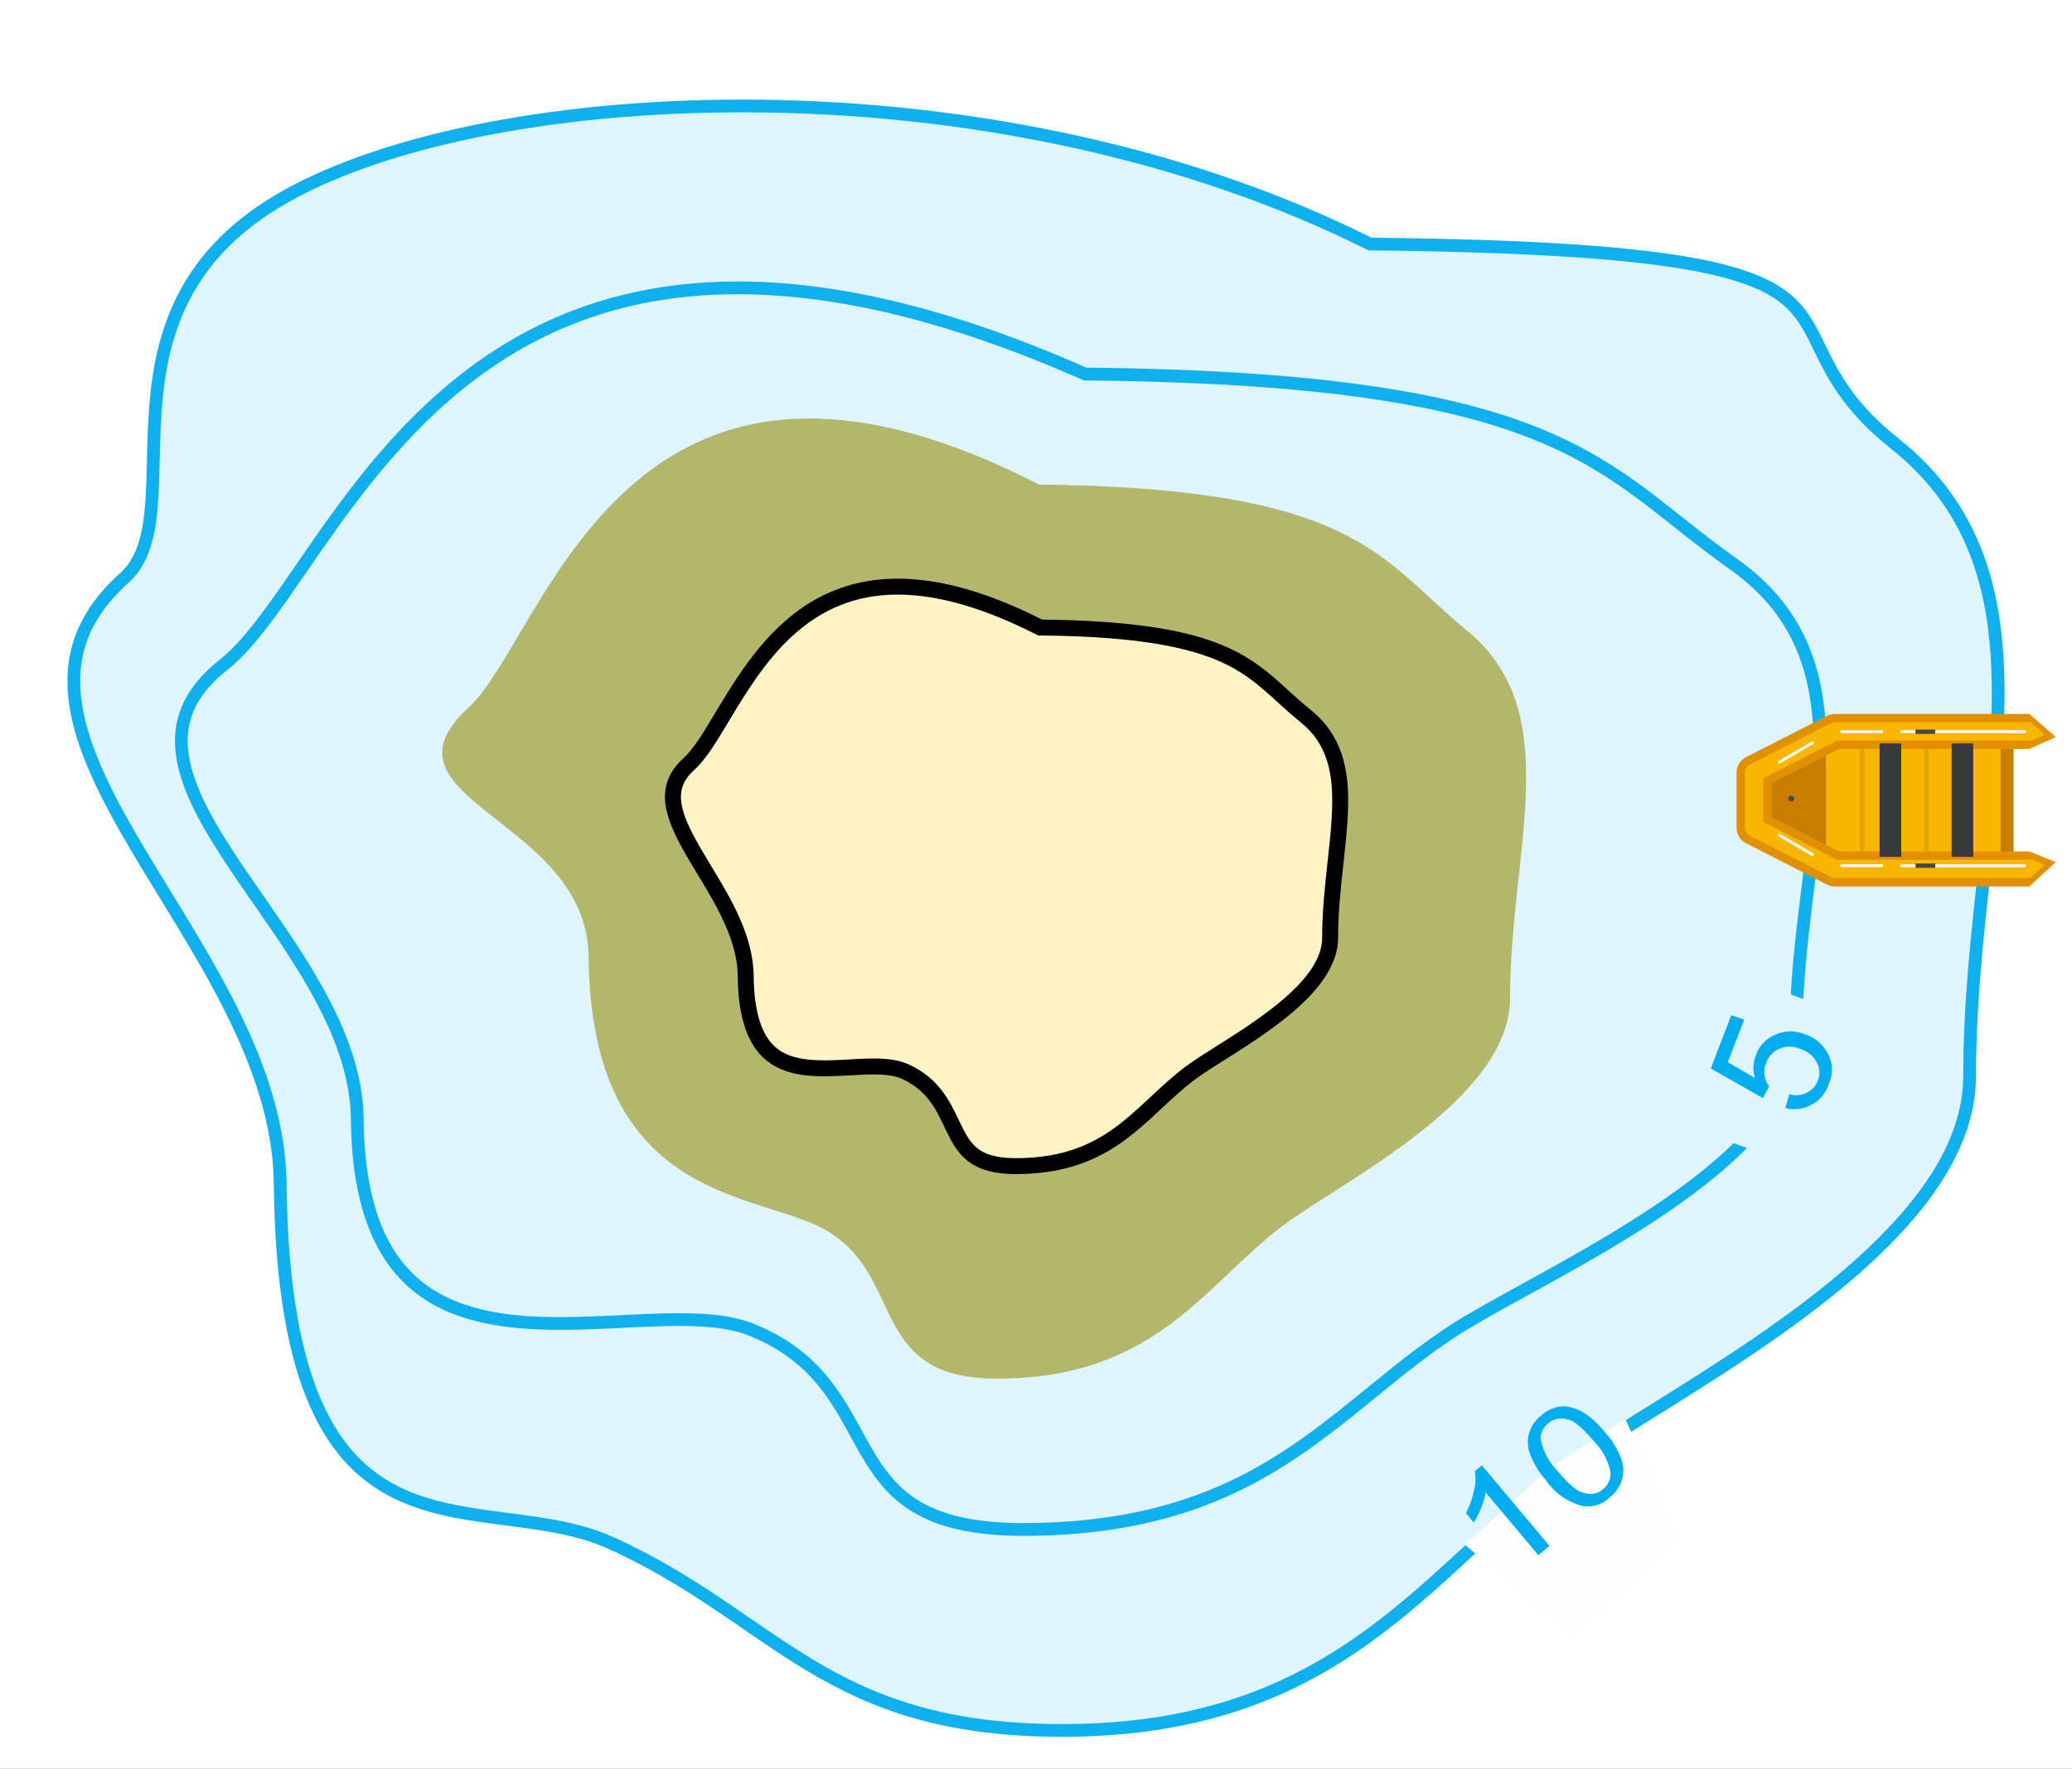 <svg xmlns="http://www.w3.org/2000/svg" xmlns:xlink="http://www.w3.org/1999/xlink" width="130" height="111" viewBox="0 0 130 111">
  <rect x="0" y="0" width="130" height="111" fill="#808080" stroke="none"/>
  <defs>
    <clipPath id="clip-DepthContoursIsland">
      <rect width="130" height="111"/>
    </clipPath>
  </defs>
  <g id="DepthContoursIsland" clip-path="url(#clip-DepthContoursIsland)">
    <rect width="130" height="111" fill="#fff"/>
    <g id="Path_146445" data-name="Path 146445" transform="translate(7.741 12.695)" fill="#e0f4fd">
      <path d="M 58.897 95.905 C 54.315 95.905 50.587 95.26 47.166 93.875 C 44.116 92.64 41.682 90.968 39.105 89.198 C 36.584 87.466 33.976 85.675 30.565 84.13 C 28.574 83.233 26.291 82.937 24.083 82.651 C 20.66 82.207 17.12 81.748 14.478 79.067 C 13.048 77.616 11.982 75.645 11.22 73.043 C 10.362 70.116 9.898 66.32 9.839 61.76 C 9.839 58.827 9.076 55.707 7.507 52.224 C 6.133 49.171 4.334 46.237 2.595 43.399 C 0.253 39.577 -1.96 35.967 -2.778 32.627 C -3.671 28.98 -2.767 26.101 0.067 23.567 C 1.74 22.069 1.803 19.362 1.876 16.227 C 1.998 10.981 2.15 4.451 9.645 -0.054 C 15.887 -3.806 26.792 -6.046 38.815 -6.046 C 53.045 -6.046 67.005 -2.984 78.124 2.577 L 78.207 2.618 L 78.299 2.619 C 90.228 2.748 97.282 3.336 101.169 4.524 C 104.703 5.605 105.42 7.072 106.411 9.104 C 107.219 10.76 108.225 12.821 111.102 15.113 C 119.048 21.427 118.006 30.795 116.798 41.643 C 116.325 45.891 115.836 50.283 115.836 54.834 C 115.836 56.833 115.186 58.901 113.903 60.98 C 112.776 62.806 111.118 64.708 108.975 66.634 C 104.991 70.215 99.942 73.36 95.886 75.887 C 93.801 77.186 92 78.308 90.65 79.289 C 88.498 80.864 86.509 82.699 84.585 84.473 C 78.493 90.093 72.194 95.905 58.897 95.905 Z" stroke="none"/>
      <path d="M 38.815 -5.646 C 26.861 -5.646 16.034 -3.427 9.851 0.289 C 6.605 2.24 4.487 4.739 3.378 7.928 C 2.404 10.726 2.336 13.654 2.276 16.237 C 2.201 19.464 2.136 22.251 0.334 23.866 C -1.109 25.156 -2.016 26.515 -2.438 28.02 C -2.817 29.375 -2.801 30.85 -2.389 32.532 C -1.587 35.811 0.61 39.395 2.936 43.19 C 4.682 46.038 6.487 48.983 7.872 52.059 C 9.464 55.595 10.238 58.767 10.239 61.757 C 10.348 70.237 11.828 75.808 14.763 78.786 C 17.308 81.369 20.624 81.799 24.134 82.254 C 26.371 82.544 28.684 82.844 30.731 83.765 C 34.173 85.325 36.796 87.127 39.332 88.869 C 41.89 90.626 44.307 92.286 47.316 93.504 C 50.688 94.869 54.368 95.505 58.897 95.505 C 62.06 95.505 64.899 95.183 67.575 94.52 C 69.942 93.934 72.123 93.094 74.245 91.951 C 78.198 89.821 81.307 86.953 84.314 84.179 C 86.246 82.397 88.243 80.554 90.415 78.965 C 91.777 77.976 93.583 76.85 95.674 75.548 C 99.718 73.029 104.75 69.894 108.707 66.337 C 110.822 64.436 112.455 62.563 113.562 60.77 C 114.806 58.755 115.436 56.758 115.436 54.834 C 115.436 50.261 115.927 45.857 116.401 41.599 C 117 36.212 117.567 31.125 116.981 26.671 C 116.342 21.814 114.396 18.241 110.853 15.426 C 107.905 13.078 106.877 10.972 106.051 9.279 C 105.069 7.266 104.42 5.936 101.052 4.907 C 97.203 3.73 90.184 3.148 78.295 3.019 L 78.11 3.017 L 77.946 2.934 C 66.881 -2.599 52.984 -5.646 38.815 -5.646 M 38.815 -6.446 C 51.649 -6.446 66.038 -3.915 78.303 2.219 C 113.975 2.607 101.671 7.091 111.352 14.8 C 122.596 23.734 116.236 38.542 116.236 54.834 C 116.236 65.896 97.571 74.754 90.885 79.613 C 82.089 86.049 76.656 96.305 58.897 96.305 C 43.833 96.305 40.761 89.189 30.4 84.494 C 22.363 80.877 9.766 87.355 9.439 61.762 C 9.439 46.556 -11.408 33.289 -0.199 23.269 C 3.987 19.52 -2.735 6.92 9.439 -0.396 C 15.624 -4.114 26.504 -6.446 38.815 -6.446 Z" stroke="none" fill="#0eb0ed"/>
    </g>
    <path id="Path_146443" data-name="Path 146443" d="M34.142-4.093C54.166-3.87,55.532.6,60.966,5.043c6.312,5.15,2.742,13.685,2.742,23.076C63.708,34.5,53.23,39.6,49.477,42.4c-4.937,3.71-7.988,9.622-17.956,9.622-8.456,0-5.513-6.916-11.329-9.622-4.512-2.085-14.116-2.014-14.3-16.766,0-8.765-13.837-9.936-7.544-15.712C3.223,5.441,8.1-17.466,34.142-4.093Z" transform="translate(31.038 34.5)" fill="#b3b76b"/>
    <g id="Path_146442" data-name="Path 146442" transform="translate(45.231 44.549)" fill="#fef3c5">
      <path d="M 18.5 28.635 C 15.75 28.635 15.187 27.455 14.475 25.961 C 13.925 24.807 13.301 23.499 11.591 22.714 C 11.087 22.484 10.466 22.381 9.575 22.381 C 9.105 22.381 8.616 22.409 8.099 22.438 C 7.572 22.468 7.026 22.498 6.492 22.498 C 4.903 22.498 3.859 22.208 3.105 21.557 C 2.093 20.683 1.587 19.121 1.557 16.784 C 1.556 14.347 0.172 12.058 -1.049 10.039 C -1.861 8.697 -2.627 7.429 -2.903 6.289 C -3.188 5.109 -2.911 4.218 -2.007 3.398 C -1.328 2.782 -0.68 1.702 0.07 0.451 C 2.142 -3.003 4.979 -7.734 11.097 -7.734 C 13.661 -7.734 16.629 -6.888 19.921 -5.22 L 20.025 -5.167 L 20.141 -5.166 C 30.649 -5.05 32.783 -3.108 35.254 -0.86 C 35.701 -0.453 36.163 -0.033 36.686 0.389 C 37.89 1.358 38.552 2.592 38.769 4.27 C 38.973 5.837 38.774 7.644 38.564 9.556 C 38.396 11.084 38.223 12.664 38.223 14.311 C 38.223 17.197 34.089 19.808 31.353 21.535 C 30.612 22.003 29.972 22.407 29.485 22.765 C 28.709 23.341 28 24.004 27.314 24.645 C 26.264 25.628 25.177 26.643 23.807 27.391 C 22.275 28.228 20.539 28.635 18.5 28.635 Z" stroke="none"/>
      <path d="M 11.097 -7.234 C 8.53 -7.234 6.348 -6.368 4.428 -4.587 C 2.729 -3.01 1.492 -0.948 0.499 0.708 C -0.272 1.993 -0.937 3.102 -1.671 3.768 C -2.434 4.459 -2.657 5.178 -2.417 6.172 C -2.16 7.237 -1.412 8.472 -0.621 9.78 C 0.633 11.855 2.054 14.205 2.057 16.78 C 2.085 18.935 2.547 20.414 3.432 21.178 C 4.088 21.745 5.032 21.998 6.492 21.998 C 7.012 21.998 7.551 21.968 8.071 21.939 C 8.596 21.909 9.091 21.881 9.575 21.881 C 10.541 21.881 11.226 21.998 11.799 22.259 C 13.674 23.12 14.368 24.576 14.926 25.746 C 15.262 26.45 15.552 27.058 16.034 27.468 C 16.37 27.754 16.992 28.135 18.5 28.135 C 22.85 28.135 24.852 26.262 26.973 24.28 C 27.669 23.629 28.388 22.956 29.189 22.363 C 29.69 21.994 30.337 21.585 31.086 21.112 C 33.729 19.443 37.723 16.922 37.723 14.311 C 37.723 12.637 37.898 11.043 38.067 9.502 C 38.482 5.725 38.81 2.741 36.372 0.778 C 35.838 0.347 35.37 -0.079 34.918 -0.49 C 33.682 -1.615 32.614 -2.586 30.59 -3.326 C 28.233 -4.188 24.911 -4.613 20.136 -4.666 L 19.903 -4.669 L 19.695 -4.774 C 16.474 -6.406 13.582 -7.234 11.097 -7.234 M 11.097 -8.234 C 13.559 -8.234 16.527 -7.5 20.147 -5.666 C 32.728 -5.527 33.586 -2.756 37 9.5367431640625e-07 C 40.966 3.194 38.723 8.487 38.723 14.311 C 38.723 18.265 32.14 21.431 29.782 23.168 C 26.68 25.469 24.763 29.135 18.5 29.135 C 13.187 29.135 15.036 24.846 11.382 23.168 C 10.235 22.645 8.344 22.998 6.492 22.998 C 3.767 22.998 1.126 22.234 1.057 16.787 C 1.057 11.352 -6.296 6.609 -2.342 3.027 C 0.043 0.862 2.429 -8.234 11.097 -8.234 Z" stroke="none" fill="#000"/>
    </g>
    <g id="Path_146444" data-name="Path 146444" transform="translate(14.487 25.899)" fill="none">
      <path d="M53.679-2.824C84.092-2.532,86.167,3.306,94.42,9.112c9.587,6.728,4.165,17.878,4.165,30.147,0,8.33-15.914,15-21.614,18.659-7.5,4.847-12.132,12.57-27.273,12.57-12.844,0-8.373-9.034-17.207-12.57-6.852-2.724-24.682,5.83-24.96-13.442,0-11.451-17.774-21.441-8.218-28.986C6.717,9.632,14.123-20.294,53.679-2.824Z" stroke="none"/>
      <path d="M 31.802 -7.434 C 25.147 -7.434 19.5 -5.484 14.539 -1.473 C 10.269 1.979 7.218 6.412 4.767 9.973 C 2.966 12.589 1.411 14.849 -0.192 16.117 C -2.458 17.906 -3.153 19.842 -2.446 22.393 C -1.773 24.823 0.09 27.507 2.062 30.349 C 3.554 32.499 5.097 34.723 6.285 37.053 C 7.66 39.75 8.329 42.176 8.33 44.469 C 8.403 49.449 9.66 52.79 12.173 54.681 C 14.621 56.523 17.999 56.76 20.669 56.76 C 21.975 56.76 23.301 56.695 24.584 56.632 C 25.826 56.571 27 56.514 28.122 56.514 C 30.199 56.514 31.638 56.717 32.788 57.174 C 36.791 58.776 38.272 61.483 39.578 63.87 C 40.427 65.421 41.228 66.886 42.645 67.937 C 44.256 69.131 46.497 69.687 49.698 69.687 C 54.713 69.687 58.986 68.813 62.763 67.016 C 66.122 65.418 68.767 63.263 71.325 61.178 C 72.975 59.834 74.681 58.444 76.538 57.244 C 77.703 56.497 79.244 55.649 81.029 54.667 C 87.701 50.995 97.785 45.447 97.785 39.258 C 97.785 35.798 98.204 32.473 98.609 29.258 C 99.118 25.221 99.598 21.407 99.105 18.09 C 98.57 14.499 96.936 11.854 93.96 9.766 C 92.706 8.884 91.593 8.001 90.516 7.148 C 84.475 2.358 79.257 -1.779 53.671 -2.024 L 53.506 -2.026 L 53.355 -2.093 C 49.187 -3.934 45.2 -5.316 41.505 -6.2 C 38.085 -7.019 34.821 -7.434 31.802 -7.434 M 31.802 -8.234 C 37.754 -8.234 44.929 -6.689 53.679 -2.824 C 84.092 -2.532 86.167 3.306 94.42 9.112 C 104.007 15.839 98.585 26.99 98.585 39.258 C 98.585 47.588 82.671 54.258 76.971 57.917 C 69.471 62.764 64.839 70.487 49.698 70.487 C 36.854 70.487 41.324 61.452 32.491 57.917 C 29.718 56.815 25.146 57.56 20.669 57.56 C 14.082 57.56 7.696 55.949 7.53 44.475 C 7.53 33.025 -10.244 23.034 -0.687 15.489 C 5.079 10.927 10.847 -8.234 31.802 -8.234 Z" stroke="none" fill="#0eb0ed"/>
    </g>
    <rect id="Rectangle_15182" data-name="Rectangle 15182" width="13.325" height="9.994" transform="translate(107.316 60.576) rotate(20)" fill="#e0f4fd"/>
    <path id="Path_146446" data-name="Path 146446" d="M5.249,4.8l-.067-.931a1.5,1.5,0,0,0,1.031-.5,1.3,1.3,0,0,0,.353-.906A1.285,1.285,0,0,0,6.1,1.392,1.716,1.716,0,0,0,4.816.966,1.58,1.58,0,0,0,3.6,1.421a1.483,1.483,0,0,0-.455,1.124,1.325,1.325,0,0,0,.187.762,1.333,1.333,0,0,0,.493.524l-.115.834L0,4.034.065.452.92.437.867,3.3l1.938.348a2.105,2.105,0,0,1-.427-1.358A2.115,2.115,0,0,1,3.06.681,2.277,2.277,0,0,1,4.767,0,2.382,2.382,0,0,1,6.448.537,2.13,2.13,0,0,1,7.286,2.42,2.193,2.193,0,0,1,6.7,4.028a2.2,2.2,0,0,1-1.488.743Z" transform="translate(108.718 63.264) rotate(20)" fill="#00aeef"/>
    <path id="Path_114867" data-name="Path 114867" d="M5368.809,1538.078l-1.706,5.509-.938,7,8.983.046,1.085-8.909Z" transform="translate(-3022.101 -4540.172) rotate(40)" fill="#fffefe"/>
    <g id="Group_4787" data-name="Group 4787" transform="translate(73.744 37.861) rotate(50)">
      <path id="Path_113066" data-name="Path 113066" d="M5369.419,1543.567v.893h-5.144a5.6,5.6,0,0,1,.563.843,5.987,5.987,0,0,1,.413.943h-.777a5.105,5.105,0,0,0-.778-1.323,2.632,2.632,0,0,0-.876-.794v-.579h6.6Z" transform="translate(-5309.017 -1523.506)" fill="#00aeef"/>
      <path id="Path_113067" data-name="Path 113067" d="M5366.177,1543.127c1.621,0,1.985-.281,2.15-.43a1.2,1.2,0,0,0,.528-1.042,1.25,1.25,0,0,0-.546-1.042,3.9,3.9,0,0,0-2.149-.43c-1.621,0-1.985.281-2.149.43a1.227,1.227,0,0,0-.529,1.058,1.179,1.179,0,0,0,.463.992,3.955,3.955,0,0,0,2.216.463Zm0,.926a5.048,5.048,0,0,1-1.885-.265,2.02,2.02,0,0,1-1.092-.794,2.135,2.135,0,0,1-.381-1.323,2.249,2.249,0,0,1,.215-1.042,1.673,1.673,0,0,1,.612-.728,2.727,2.727,0,0,1,.976-.447,5.831,5.831,0,0,1,1.555-.165,4.925,4.925,0,0,1,1.868.265,2.02,2.02,0,0,1,1.092.794,2.135,2.135,0,0,1,.381,1.323,1.985,1.985,0,0,1-.679,1.67,4.035,4.035,0,0,1-2.68.728Z" transform="translate(-5309.017 -1526.494)" fill="#00aeef"/>
    </g>
    <g id="Group_4991" data-name="Group 4991" transform="translate(-11256.063 17128.268) rotate(45)">
      <path id="Path_145745" data-name="Path 145745" d="M230.253,24.331l-1.943-1.943,1.27-4.824,8.278-7.758,5.291,5.291-8.278,8.281Z" transform="translate(-4267.838 -20136.924)" fill="#c67d00"/>
      <path id="Path_146425" data-name="Path 146425" d="M0,0H10.962V7.525H0Z" transform="translate(-4038.564 -20119.057) rotate(-45)" fill="#f8b600"/>
      <path id="Path_145746" data-name="Path 145746" d="M223.535,10.963l-1.753,5.415a1.1,1.1,0,0,0,.269,1.117l1.024,1.024,1.415,1.415a1.1,1.1,0,0,0,1.117.269l5.415-1.753a1.063,1.063,0,0,0,.438-.269l8.63-8.63.087-2.247L238.535,8l-8.442,8.442L225.57,17.9l-.937-.937-.549-.549,1.465-4.523,8.442-8.442.634-1.7-2.191.143-8.63,8.63a1.16,1.16,0,0,0-.269.438Z" transform="translate(-4262.994 -20131)" fill="#e39000"/>
      <path id="Path_145747" data-name="Path 145747" d="M223.892,18.214a.57.57,0,0,1-.14-.581l1.756-5.415a.6.6,0,0,1,.14-.227l8.676-8.676,1.178-.077-.309.826L226.556,12.7l-1.605,4.95,1.943,1.943,4.95-1.605,8.645-8.645.782-.33-.048,1.212L232.552,18.9a.586.586,0,0,1-.23.14l-5.415,1.753a.57.57,0,0,1-.581-.14l-2.44-2.44Z" transform="translate(-4264.464 -20132.094)" fill="#f8b600"/>
      <path id="Path_145748" data-name="Path 145748" d="M228.194,45.727a.094.094,0,0,1-.087.024.091.091,0,0,1-.066-.111l.607-2.313a.091.091,0,0,1,.111-.066.093.093,0,0,1,.066.111l-.607,2.313A.084.084,0,0,1,228.194,45.727Z" transform="translate(-4267.638 -20161.547)" fill="#fff"/>
      <path id="Path_145749" data-name="Path 145749" d="M235.314,29.882l-1.782,1.782a.091.091,0,1,1-.129-.129l1.782-1.782a.091.091,0,0,1,.129.129Z" transform="translate(-4271.566 -20151.586)" fill="#fff"/>
      <path id="Path_145750" data-name="Path 145750" d="M249.061,5.885,243.6,11.345a.091.091,0,1,1-.129-.129l5.459-5.459a.091.091,0,0,1,.129.129Z" transform="translate(-4278.977 -20133.928)" fill="#fff"/>
      <path id="Path_145751" data-name="Path 145751" d="M242.817,62.184a.232.232,0,0,1-.042.024l-2.313.607a.088.088,0,0,1-.111-.066.089.089,0,0,1,.066-.111l2.313-.607a.089.089,0,0,1,.111.066A.088.088,0,0,1,242.817,62.184Z" transform="translate(-4276.699 -20175.361)" fill="#fff"/>
      <path id="Path_145752" data-name="Path 145752" d="M257.824,52.392l-1.782,1.782a.091.091,0,0,1-.129-.129l1.782-1.782a.091.091,0,1,1,.129.129Z" transform="translate(-4288.133 -20168.152)" fill="#fff"/>
      <path id="Path_145753" data-name="Path 145753" d="M271.581,28.4l-5.459,5.459a.091.091,0,0,1-.129-.129l5.459-5.459a.091.091,0,0,1,.129.129Z" transform="translate(-4295.551 -20150.49)" fill="#fff"/>
      <path id="Path_145755" data-name="Path 145755" d="M235.871,55.9a.181.181,0,1,1,0,.256A.18.18,0,0,1,235.871,55.9Z" transform="translate(-4273.364 -20170.809)" fill="#484a49"/>
      <rect id="Rectangle_15172" data-name="Rectangle 15172" width="1.357" height="7.121" transform="translate(-4035.899 -20121.152) rotate(-45)" fill="#383a39"/>
      <rect id="Rectangle_15173" data-name="Rectangle 15173" width="1.357" height="7.121" transform="translate(-4032.704 -20124.348) rotate(-45)" fill="#383a39"/>
      <rect id="Rectangle_15174" data-name="Rectangle 15174" width="0.275" height="6.45" transform="translate(-4033.667 -20122.881) rotate(-45)" fill="#e0a400"/>
      <rect id="Rectangle_15175" data-name="Rectangle 15175" width="0.275" height="6.45" transform="matrix(0.707, -0.707, 0.707, 0.707, -4036.531, -20120.035)" fill="#e0a400"/>
      <rect id="Rectangle_15178" data-name="Rectangle 15178" width="1.241" height="0.275" transform="translate(-4028.978 -20117.416) rotate(-45)" fill="#484a49"/>
      <rect id="Rectangle_15179" data-name="Rectangle 15179" width="1.241" height="0.275" transform="translate(-4034.921 -20123.357) rotate(-45)" fill="#484a49"/>
    </g>
  </g>
</svg>
